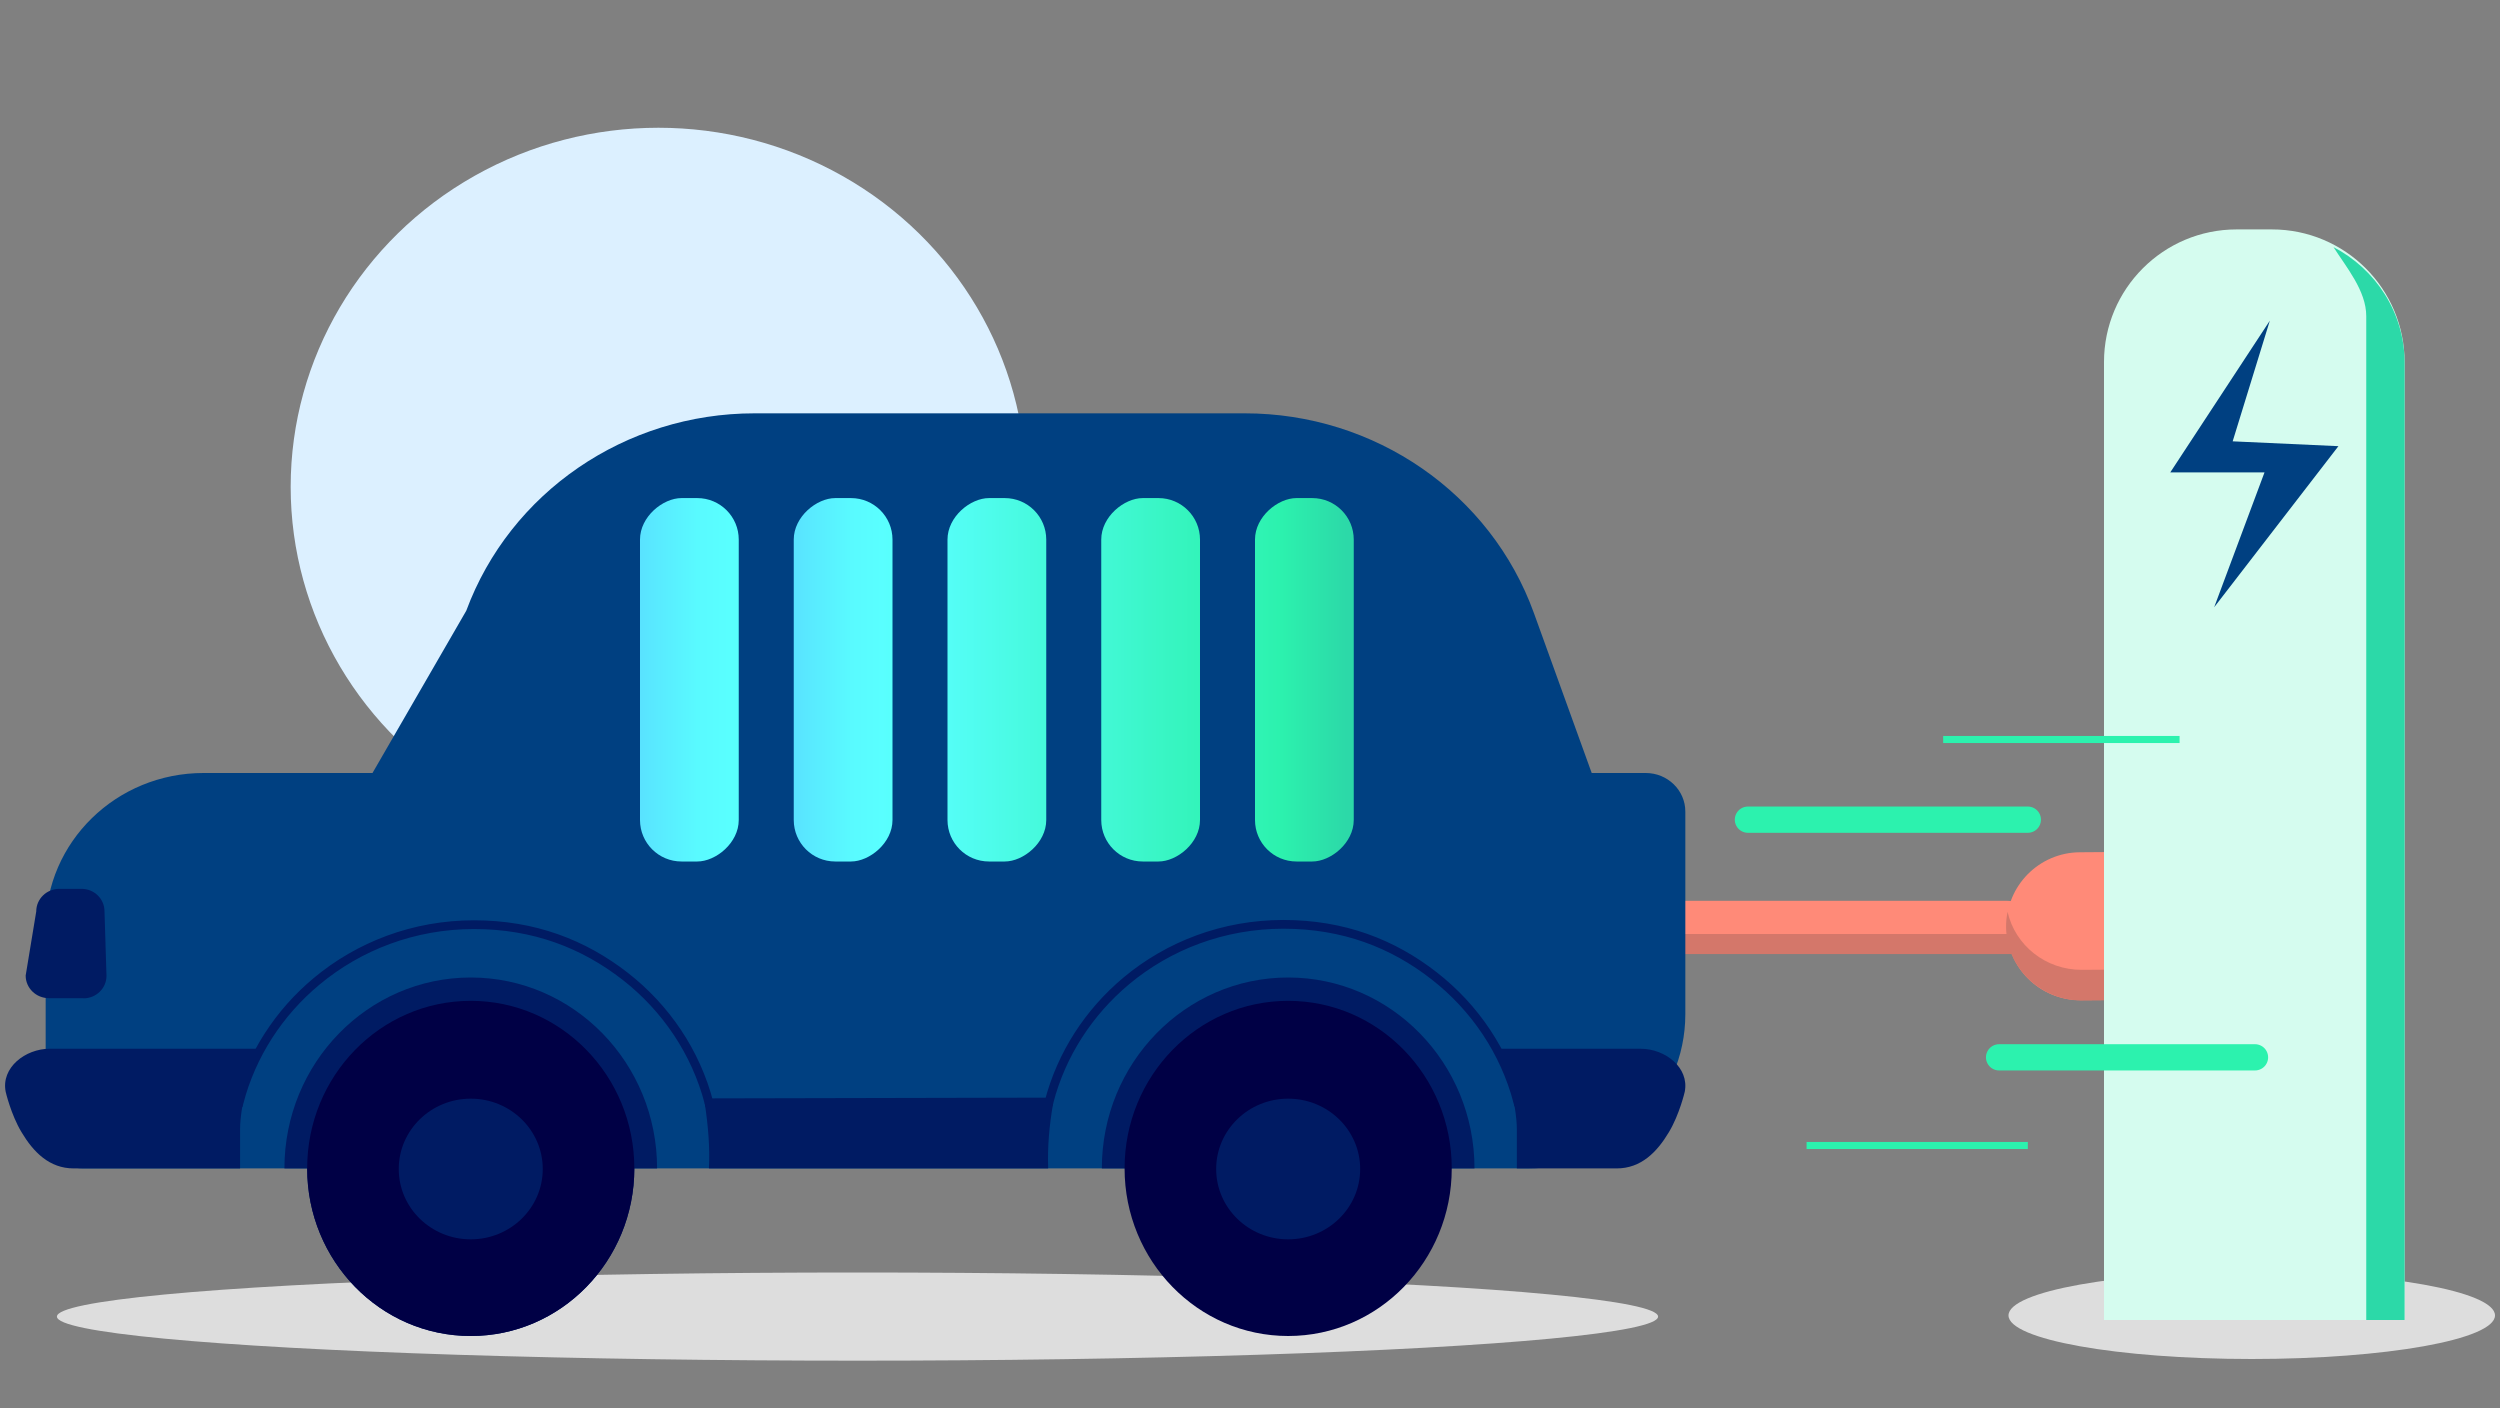 <?xml version="1.0" encoding="utf-8"?>
<svg id="Art" xmlns="http://www.w3.org/2000/svg" width="300" height="169" xmlns:xlink="http://www.w3.org/1999/xlink" viewBox="0 0 300 169">
  <rect x="0" y="0" width="300" height="169" fill="#808080" stroke="none"/>
  <defs>
    <linearGradient id="New_Gradient_Swatch_2" x1="128.58" y1="57.3" x2="128.58" y2="111.01" gradientTransform="translate(27.95 187.6) scale(1 -1)" gradientUnits="userSpaceOnUse">
      <stop offset="0" stop-color="#59e0ff" />
      <stop offset=".05" stop-color="#59eaff" />
      <stop offset=".14" stop-color="#59faff" />
      <stop offset=".21" stop-color="#59ffff" />
      <stop offset=".85" stop-color="#2cf2ae" />
      <stop offset="1" stop-color="#2cd9a8" />
    </linearGradient>
    <linearGradient id="New_Gradient_Swatch_2-2" x1="128.58" y1="52.9" x2="128.58" y2="106.61" gradientTransform="translate(9.5 169.14) scale(1 -1)" xlink:href="#New_Gradient_Swatch_2" />
    <linearGradient id="New_Gradient_Swatch_2-3" x1="128.58" y1="48.5" x2="128.58" y2="102.21" gradientTransform="translate(-8.95 150.69) scale(1 -1)" xlink:href="#New_Gradient_Swatch_2" />
    <linearGradient id="New_Gradient_Swatch_2-4" x1="128.58" y1="44.11" x2="128.58" y2="97.81" gradientTransform="translate(-27.4 132.24) scale(1 -1)" xlink:href="#New_Gradient_Swatch_2" />
    <linearGradient id="New_Gradient_Swatch_2-5" x1="128.58" y1="25.65" x2="128.58" y2="79.36" gradientTransform="translate(-45.85 113.79) scale(1 -1)" xlink:href="#New_Gradient_Swatch_2" />
  </defs>
  <line x1="198.52" y1="111.25" x2="240.88" y2="111.25" style="fill: none; stroke: #ff8a78; stroke-linecap: round; stroke-miterlimit: 10; stroke-width: 6.3px;" />
  <path d="M248.21,103.71h0c4.9,0,8.87,3.98,8.87,8.87v6.02h-17.75v-6.02c0-4.9,3.98-8.87,8.87-8.87Z" transform="translate(138.92 360.19) rotate(-90.43)" style="fill: #ff8a78;" />
  <path d="M255.55,102.27h0l.11,14.07-5.81,.04c-4.37,.03-8.04-2.95-8.94-6.96-.12,.59-.19,1.2-.18,1.83,.04,4.9,4.14,8.84,9.15,8.81l5.81-.04-.13-17.74Z" style="fill: #d4776a;" />
  <polygon points="241.29 112.08 200.72 112.08 200.72 114.49 243.34 114.49 241.29 112.08" style="fill: #d4776a;" />
  <ellipse cx="79.01" cy="58.42" rx="44.13" ry="43.09" style="fill: #dcf0ff;" />
  <path d="M174.16,140.21h9.14c10.46,0,18.94-8.28,18.94-18.5v-24.32c0-2.56-2.13-4.63-4.75-4.63H24.42c-10.46,0-18.94,8.28-18.94,18.5v24.6c0,2.41,2,4.35,4.46,4.35h23.19s141.04,0,141.04,0Z" style="fill: #004081;" />
  <path d="M5.48,132.27l23.2,.06c1.5-5.76,4.81-10.82,9.3-14.56,5.09-4.25,11.69-6.81,18.9-6.81s13.17,2.32,18.15,6.2c4.87,3.8,8.46,9.09,10.05,15.17l40.8-.09c1.5-5.75,4.8-10.79,9.27-14.53,5.07-4.24,11.66-6.79,18.86-6.79s13.14,2.31,18.1,6.19c4.86,3.79,8.44,9.07,10.03,15.13l16.72,.03" style="fill: none; stroke: #001b63; stroke-miterlimit: 10; stroke-width: 1.05px;" />
  <path d="M132.22,140.21h44.72c0-12.65-10.01-22.91-22.36-22.91-12.35,0-22.36,10.26-22.36,22.91Z" style="fill: #001b63;" />
  <path d="M34.13,140.21h44.72c0-12.65-10.01-22.91-22.36-22.91-12.35,0-22.36,10.26-22.36,22.91Z" style="fill: #001b63;" />
  <ellipse cx="102.9" cy="157.99" rx="96.07" ry="5.29" style="fill: #ddd;" />
  <ellipse cx="270.21" cy="157.85" rx="29.19" ry="5.23" style="fill: #ddd;" />
  <ellipse cx="56.49" cy="140.21" rx="19.63" ry="20.11" style="fill: #001b63;" />
  <path d="M191.81,94.99l-7.74-21.42c-5.19-14.37-19.09-23.97-34.69-23.97h-58.84c-15.49,0-29.32,9.47-34.59,23.69l-12.62,21.84" style="fill: #004081;" />
  <rect x="134.73" y="75.65" width="43.61" height="11.85" rx="4.98" ry="4.98" transform="translate(238.1 -74.96) rotate(90)" style="fill: url(#New_Gradient_Swatch_2);" />
  <rect x="116.28" y="75.65" width="43.61" height="11.85" rx="4.98" ry="4.98" transform="translate(219.65 -56.51) rotate(90)" style="fill: url(#New_Gradient_Swatch_2-2);" />
  <rect x="97.83" y="75.65" width="43.61" height="11.85" rx="4.98" ry="4.98" transform="translate(201.2 -38.06) rotate(90)" style="fill: url(#New_Gradient_Swatch_2-3);" />
  <rect x="79.38" y="75.65" width="43.61" height="11.85" rx="4.98" ry="4.98" transform="translate(182.75 -19.61) rotate(90)" style="fill: url(#New_Gradient_Swatch_2-4);" />
  <rect x="60.93" y="75.65" width="43.61" height="11.85" rx="4.98" ry="4.98" transform="translate(164.3 -1.16) rotate(90)" style="fill: url(#New_Gradient_Swatch_2-5);" />
  <ellipse cx="154.58" cy="140.21" rx="19.63" ry="20.11" style="fill: #000045;" />
  <ellipse cx="56.49" cy="140.21" rx="19.63" ry="20.11" style="fill: #000045;" />
  <path d="M268.4,27.53h4.23c8.79,0,15.92,7.13,15.92,15.92v114.95h-36.07V43.45c0-8.79,7.13-15.92,15.92-15.92Z" style="fill: #d5fcef;" />
  <path d="M280.01,29.64c1.53,2.41,3.94,5.24,3.94,8.29v120.47h4.6s0-114.87,0-114.87c0-6.01-3.46-11.24-8.54-13.88Z" style="fill: #2cd9a8;" />
  <polygon points="272.38 38.48 260.43 56.69 271.74 56.69 265.7 72.87 280.61 53.54 267.92 52.96 272.38 38.48" style="fill: #004081;" />
  <line x1="209.75" y1="98.36" x2="243.34" y2="98.36" style="fill: none; stroke: #2cf2ae; stroke-linecap: round; stroke-linejoin: round; stroke-width: 3.15px;" />
  <line x1="239.89" y1="126.88" x2="270.6" y2="126.88" style="fill: none; stroke: #2cf2ae; stroke-linecap: round; stroke-linejoin: round; stroke-width: 3.15px;" />
  <ellipse cx="56.49" cy="140.28" rx="8.64" ry="8.44" style="fill: #001b63;" />
  <ellipse cx="154.58" cy="140.28" rx="8.64" ry="8.44" style="fill: #001b63;" />
  <path d="M8.85,140.21c-2.92,0-4.84-1.95-6.28-4.37-1.27-2.13-1.89-4.83-1.89-4.83-.57-2.9,2.36-5.16,5.28-5.16H31.03c-.81,1.51-2.22,6.79-2.22,9.63v4.73H8.85Z" style="fill: #001b63;" />
  <path d="M194,140.21c2.92,0,4.84-1.95,6.28-4.37,1.27-2.13,1.89-4.83,1.89-4.83,.57-2.9-2.36-5.16-5.28-5.16h-17.09c.81,1.51,2.22,6.79,2.22,9.63v4.73s11.98,0,11.98,0Z" style="fill: #001b63;" />
  <path d="M10.02,119.78H5.86c-1.54,0-2.78-1.22-2.78-2.71l1.27-7.7c0-1.5,1.24-2.71,2.78-2.71h2.65c1.53,0,2.76,1.21,2.76,2.7l.24,7.74c0,1.49-1.24,2.7-2.76,2.7Z" style="fill: #001b63;" />
  <path d="M125.79,140.21h-40.72c.13-2.43-.08-5.09-.51-7.88h41.83c-.48,2.69-.7,5.33-.61,7.88Z" style="fill: #001b63;" />
  <line x1="233.18" y1="88.74" x2="261.55" y2="88.74" style="fill: none; stroke: #2cf2ae; stroke-miterlimit: 10; stroke-width: .85px;" />
  <line x1="216.79" y1="137.46" x2="243.34" y2="137.46" style="fill: none; stroke: #2cf2ae; stroke-miterlimit: 10; stroke-width: .85px;" />
</svg>